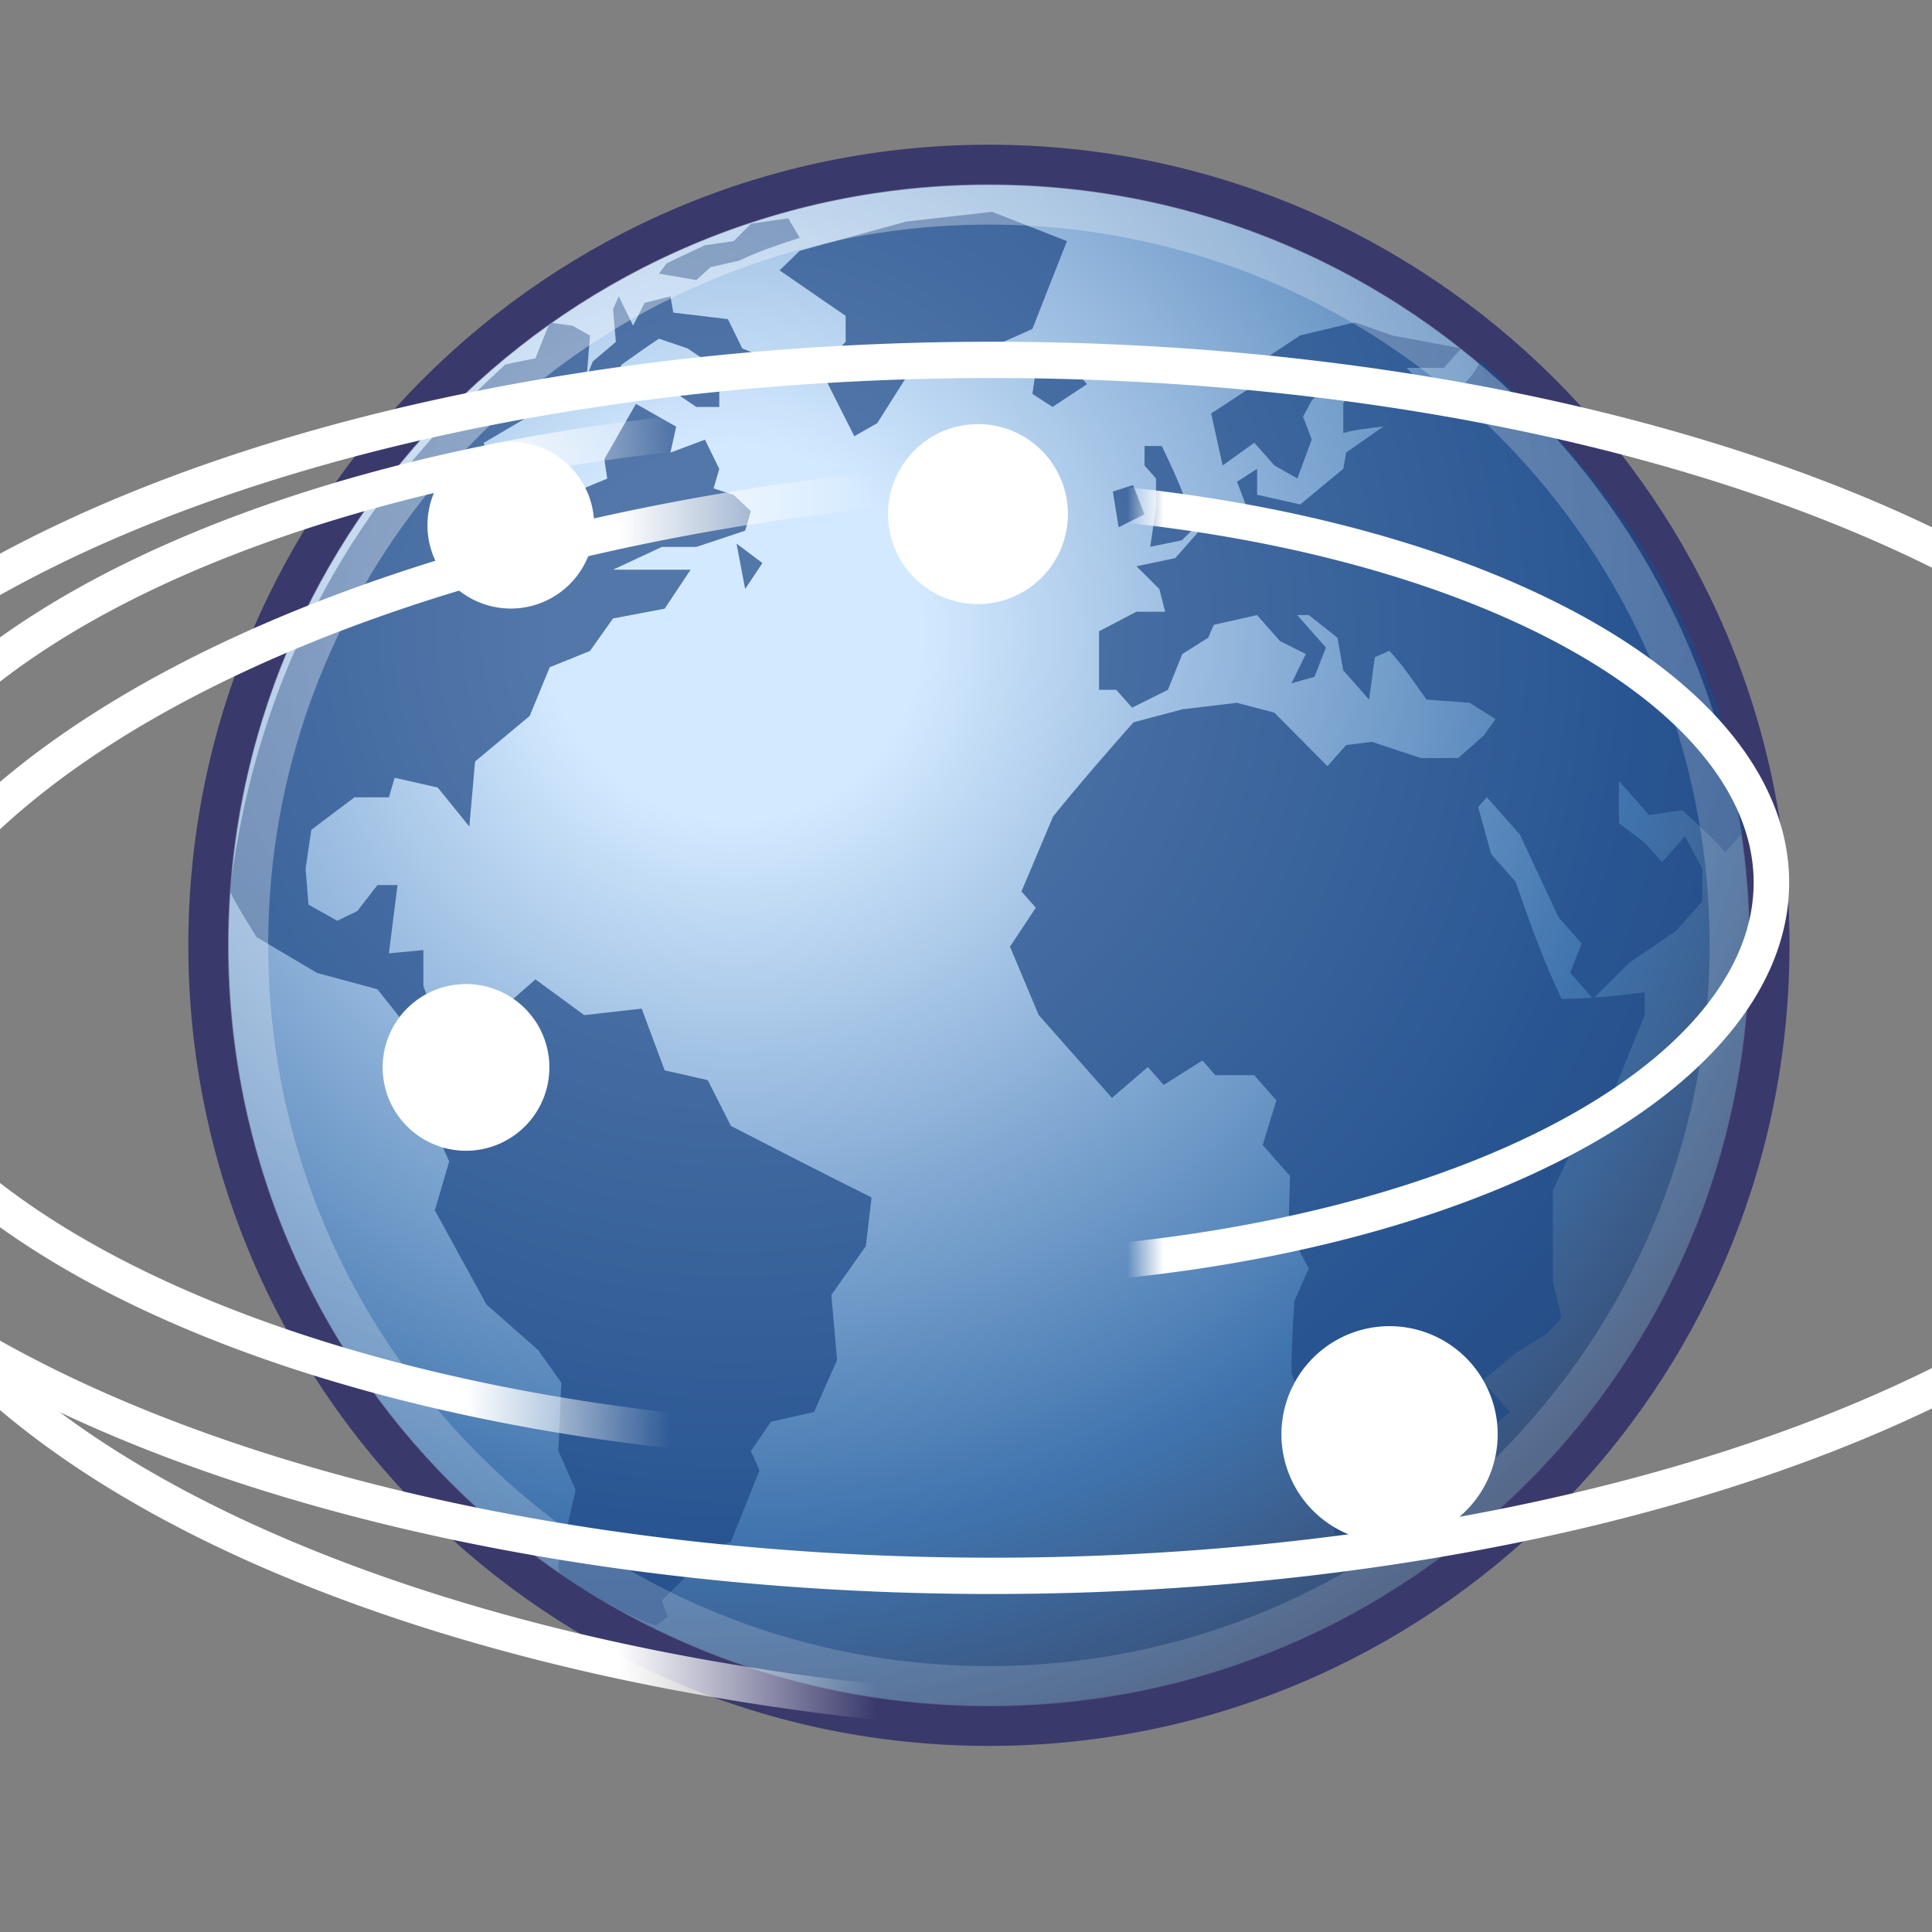 <?xml version="1.0" encoding="UTF-8"?>
<svg width="48" height="48" xmlns="http://www.w3.org/2000/svg" xmlns:svg="http://www.w3.org/2000/svg" xmlns:xlink="http://www.w3.org/1999/xlink">
 <rect width="100%" height="100%" fill="#808080" stroke="none"/>
 <title>globe technology</title>
 <defs>
  <linearGradient id="linearGradient6001">
   <stop offset="0" id="stop6003" stop-color="#ffffff"/>
   <stop offset="1" id="stop6005" stop-opacity="0" stop-color="#ffffff"/>
  </linearGradient>
  <linearGradient id="linearGradient4825">
   <stop offset="0" id="stop4827" stop-color="#ffffff"/>
   <stop offset="1" id="stop4829" stop-opacity="0" stop-color="#ffffff"/>
  </linearGradient>
  <linearGradient id="linearGradient4126">
   <stop offset="0" id="stop4128" stop-color="#ffffff"/>
   <stop offset="1" id="stop4130" stop-opacity="0.165" stop-color="#ffffff"/>
  </linearGradient>
  <linearGradient id="linearGradient3962">
   <stop offset="0" id="stop3964" stop-color="#d3e9ff"/>
   <stop offset="0.155" id="stop4134" stop-color="#d3e9ff"/>
   <stop offset="0.75" id="stop4346" stop-color="#4074ae"/>
   <stop offset="1" id="stop3966" stop-color="#36486c"/>
  </linearGradient>
  <radialGradient xlink:href="#linearGradient3962" id="radialGradient3968" gradientTransform="scale(1,1)" cx="18.248" cy="15.716" fx="18.248" fy="15.716" r="29.993" gradientUnits="userSpaceOnUse"/>
  <radialGradient xlink:href="#linearGradient4126" id="radialGradient4132" gradientTransform="scale(1,1)" cx="15.601" cy="12.142" fx="15.601" fy="12.142" r="43.527" gradientUnits="userSpaceOnUse"/>
  <radialGradient xlink:href="#linearGradient4825" id="radialGradient5983" gradientUnits="userSpaceOnUse" cx="12.071" cy="12.493" fx="12.071" fy="12.493" r="6.718"/>
  <radialGradient xlink:href="#linearGradient4825" id="radialGradient5985" gradientUnits="userSpaceOnUse" cx="12.071" cy="12.493" fx="12.071" fy="12.493" r="6.718"/>
  <radialGradient xlink:href="#linearGradient4825" id="radialGradient5987" gradientUnits="userSpaceOnUse" cx="12.071" cy="12.493" fx="12.071" fy="12.493" r="6.718"/>
  <radialGradient xlink:href="#linearGradient4825" id="radialGradient5989" gradientUnits="userSpaceOnUse" cx="12.071" cy="12.493" fx="12.071" fy="12.493" r="6.718"/>
  <linearGradient xlink:href="#linearGradient6001" id="linearGradient6007" x1="0.29" y1="Infinity" x2="0.383" y2="Infinity"/>
  <linearGradient xlink:href="#linearGradient6001" id="linearGradient6011" x1="0.29" y1="Infinity" x2="0.387" y2="Infinity"/>
  <linearGradient xlink:href="#linearGradient6001" id="linearGradient6019" x1="0.402" y1="-Infinity" x2="0.392" y2="Infinity"/>
  <linearGradient xlink:href="#linearGradient6001" id="svg_1" x1="0.635" y1="-Infinity" x2="0.613" y2="-Infinity"/>
 </defs>
 <g>
  <title>Layer 1</title>
  <g id="layer1">
   <path d="m43.96,23.485c0,10.71 -8.682,19.392 -19.39,19.392c-10.709,0 -19.391,-8.682 -19.391,-19.392c0,-10.709 8.682,-19.39 19.391,-19.39c10.708,0 19.39,8.681 19.39,19.39l0,0z" id="path3214" stroke-miterlimit="4" stroke="#39396c" fill-rule="nonzero" fill="url(#radialGradient3968)"/>
   <g id="g4136" transform="matrix(0.982,0,0,0.982,0.121,0.233)" stroke-miterlimit="4" fill-rule="nonzero" fill-opacity="0.713" fill="#204a87">
    <g id="g4138" fill="#204a87">
     <g id="g4142" fill="#204a87">
      <path d="m44.071,20.714c0,0.263 0,0 0,0l-0.545,0.617c-0.334,-0.394 -0.709,-0.725 -1.09,-1.07l-0.836,0.123l-0.764,-0.863l0,1.068l0.654,0.495l0.436,0.493l0.582,-0.658c0.146,0.274 0.291,0.549 0.437,0.823l0,0.822l-0.655,0.74l-1.199,0.823l-0.908,0.906l-0.582,-0.66l0.291,-0.74l-0.581,-0.658l-0.981,-2.098l-0.836,-0.945l-0.219,0.246l0.328,1.193l0.617,0.699c0.353,1.018 0.701,1.99 1.164,2.963c0.718,0 1.395,-0.076 2.107,-0.166l0,0.576l-0.872,2.139l-0.8,0.904l-0.654,1.4c0,0.768 0,1.535 0,2.303l0.219,0.906l-0.363,0.41l-0.801,0.494l-0.836,0.699l0.691,0.781l-0.945,0.824l0.182,0.533l-1.418,1.605l-0.944,0l-0.8,0.494l-0.51,0l0,-0.658l-0.217,-1.318c-0.281,-0.826 -0.574,-1.647 -0.872,-2.467c0,-0.605 0.036,-1.205 0.072,-1.811l0.364,-0.822l-0.51,-0.988l0.037,-1.357l-0.691,-0.781l0.346,-1.131l-0.562,-0.638l-0.982,0l-0.327,-0.37l-0.981,0.618l-0.399,-0.454l-0.909,0.782c-0.617,-0.7 -1.235,-1.399 -1.853,-2.098l-0.727,-1.728l0.654,-0.986l-0.363,-0.411l0.799,-1.894c0.656,-0.816 1.342,-1.6 2.035,-2.386l1.236,-0.329l1.381,-0.164l0.945,0.247l1.345,1.356l0.473,-0.534l0.653,-0.082l1.236,0.411l0.945,0l0.654,-0.576l0.291,-0.411l-0.655,-0.411l-1.091,-0.082c-0.303,-0.42 -0.584,-0.861 -0.943,-1.234l-0.364,0.164l-0.145,1.07l-0.654,-0.74l-0.145,-0.824l-0.727,-0.574l-0.292,0l0.727,0.822l-0.291,0.74l-0.581,0.164l0.363,-0.74l-0.655,-0.328l-0.58,-0.658l-1.092,0.246l-0.145,0.328l-0.654,0.412l-0.363,0.905l-0.908,0.452l-0.4,-0.452l-0.435,0l0,-1.481l0.945,-0.494l0.727,0l-0.146,-0.575l-0.58,-0.576l0.981,-0.206l0.545,-0.616l0.436,-0.741l0.801,0l-0.219,-0.575l0.51,-0.329l0,0.658l1.09,0.246l1.09,-0.904l0.073,-0.412l0.944,-0.658c-0.342,0.043 -0.684,0.074 -1.018,0.165l0,-0.741l0.363,-0.823l-0.363,0l-0.798,0.74l-0.219,0.412l0.219,0.577l-0.364,0.986l-0.581,-0.329l-0.508,-0.575l-0.801,0.575l-0.291,-1.316l1.381,-0.905l0,-0.494l0.873,-0.576l1.381,-0.33l0.945,0.33l1.744,0.329l-0.435,0.493l-0.945,0l0.945,0.987l0.727,-0.822l0.221,-0.362c0,0 2.787,2.498 4.38,5.23c1.593,2.733 2.341,5.955 2.341,6.609z" id="path4144" fill="#204a87"/>
     </g>
    </g>
    <g id="g4146" fill="#204a87">
     <g id="g4150" fill="#204a87">
      <path d="m26.07,9.236l-0.073,0.493l0.51,0.329l0.871,-0.576l-0.436,-0.494l-0.582,0.33l-0.29,-0.083" id="path4152" fill="#204a87"/>
     </g>
    </g>
    <g id="g4154" fill="#204a87">
     <g id="g4158" fill="#204a87">
      <path d="m26.87,5.863l-1.891,-0.741l-2.18,0.247l-2.69,0.74l-0.509,0.494l1.672,1.151l0,0.658l-0.654,0.658l0.873,1.729l0.58,-0.33l0.729,-1.151c1.123,-0.347 2.13,-0.741 3.197,-1.234l0.873,-2.221" id="path4160" fill="#204a87"/>
     </g>
    </g>
    <g id="g4162" fill="#204a87">
     <g id="g4166" fill="#204a87">
      <path d="m28.833,12.775l-0.291,-0.741l-0.51,0.165l0.146,0.904l0.654,-0.328" id="path4168" fill="#204a87"/>
     </g>
    </g>
    <g id="g4170" fill="#204a87">
     <g id="g4174" fill="#204a87">
      <path d="m29.123,12.609l-0.145,0.988l0.8,-0.165l0.581,-0.575l-0.509,-0.494c-0.171,-0.455 -0.367,-0.88 -0.581,-1.316l-0.435,0l0,0.493l0.29,0.329l0,0.74" id="path4176" fill="#204a87"/>
     </g>
    </g>
    <g id="g4178" fill="#204a87">
     <g id="g4182" fill="#204a87">
      <path d="m18.365,28.242l-0.582,-1.152l-1.09,-0.247l-0.581,-1.562l-1.454,0.164l-1.235,-0.904l-1.309,1.151l0,0.182c-0.396,-0.114 -0.883,-0.13 -1.235,-0.347l-0.291,-0.822l0,-0.905l-0.872,0.082c0.073,-0.576 0.145,-1.151 0.218,-1.727l-0.509,0l-0.508,0.658l-0.509,0.246l-0.727,-0.41l-0.073,-0.905l0.145,-0.987l1.091,-0.822l0.872,0l0.145,-0.494l1.09,0.246l0.8,0.988l0.145,-1.647l1.381,-1.151l0.509,-1.234l1.018,-0.411l0.582,-0.822l1.308,-0.248l0.655,-0.986c-0.654,0 -1.309,0 -1.963,0l1.236,-0.576l0.872,0l1.236,-0.412l0.145,-0.492l-0.436,-0.412l-0.509,-0.165l0.145,-0.493l-0.363,-0.74l-0.873,0.328l0.145,-0.658l-1.018,-0.576l-0.799,1.398l0.072,0.494l-0.799,0.33l-0.509,1.069l-0.218,-0.987l-1.381,-0.576l-0.218,-0.74l1.817,-1.07l0.8,-0.74l0.073,-0.905l-0.436,-0.247l-0.582,-0.083l-0.363,0.905c0,0 -0.608,0.119 -0.764,0.158c-1.996,1.839 -6.029,5.81 -6.966,13.306c0.037,0.174 0.679,1.182 0.679,1.182l1.526,0.904l1.526,0.412l0.655,0.823l1.017,0.74l0.582,-0.082l0.436,0.196l0,0.133l-0.581,1.563l-0.437,0.658l0.145,0.33l-0.363,1.232l1.309,2.387l1.308,1.152l0.582,0.822l-0.073,1.728l0.436,0.986l-0.436,1.893c0,0 -0.034,-0.012 0.021,0.178c0.056,0.189 2.329,1.451 2.474,1.344c0.144,-0.109 0.267,-0.205 0.267,-0.205l-0.145,-0.41l0.581,-0.576l0.218,-0.576l0.945,-0.33l0.727,-1.811l-0.218,-0.492l0.508,-0.74l1.091,-0.248l0.582,-1.316l-0.145,-1.644l0.872,-1.234l0.145,-1.234c-1.193,-0.592 -2.377,-1.201 -3.562,-1.81" id="path4184" fill="#204a87"/>
     </g>
    </g>
    <g id="g4186" fill="#204a87">
     <g id="g4190" fill="#204a87">
      <path d="m16.766,9.565l0.727,0.494l0.582,0l0,-0.576l-0.727,-0.329l-0.582,0.411" id="path4192" fill="#204a87"/>
     </g>
    </g>
    <g id="g4194" fill="#204a87">
     <g id="g4198" fill="#204a87">
      <path d="m14.876,8.907l-0.364,0.905l0.727,0l0.364,-0.823c0.314,-0.222 0.625,-0.445 0.945,-0.658l0.727,0.247c0.484,0.329 0.969,0.658 1.454,0.987l0.728,-0.658l-0.8,-0.329l-0.364,-0.741l-1.381,-0.165l-0.073,-0.412l-0.654,0.165l-0.29,0.576l-0.364,-0.741l-0.145,0.329l0.073,0.823l-0.582,0.494" id="path4200" fill="#204a87"/>
     </g>
    </g>
    <g id="g4202" fill="#204a87">
     <g id="g4204" fill="#204a87" opacity="0.75">
      <path id="path4206" fill="#204a87"/>
     </g>
     <g id="g4208" fill="#204a87">
      <path id="path4210" fill="#204a87"/>
     </g>
    </g>
    <g id="g4212" fill="#204a87">
     <g id="g4214" fill="#204a87" opacity="0.75">
      <path id="path4216" fill="#204a87"/>
     </g>
     <g id="g4218" fill="#204a87">
      <path id="path4220" fill="#204a87"/>
     </g>
    </g>
    <g id="g4222" fill="#204a87">
     <g id="g4226" fill="#204a87">
      <path d="m17.492,6.85l0.364,-0.329l0.727,-0.165c0.498,-0.242 0.998,-0.405 1.526,-0.576l-0.29,-0.494l-0.938,0.135l-0.443,0.442l-0.731,0.106l-0.65,0.305l-0.316,0.153l-0.193,0.258l0.944,0.164" id="path4228" fill="#204a87"/>
     </g>
    </g>
    <g id="g4230" fill="#204a87">
     <g id="g4234" fill="#204a87">
      <path d="m18.729,14.666l0.437,-0.658l-0.655,-0.493l0.218,1.151" id="path4236" fill="#204a87"/>
     </g>
    </g>
   </g>
   <path d="m42.975,23.486c0,10.166 -8.241,18.407 -18.406,18.407c-10.165,0 -18.406,-8.241 -18.406,-18.407c0,-10.165 8.241,-18.406 18.406,-18.406c10.164,0 18.406,8.24 18.406,18.406l0,0z" id="path4122" opacity="0.396" stroke-miterlimit="4" stroke="url(#radialGradient4132)" fill-rule="nonzero" fill="none"/>
   <path id="path5991" d="m40.864,32.809a17.795,8.315 0 1 1 -35.589,-19.292a17.795,8.315 0 1 1 35.589,19.292z" stroke-dashoffset="0" stroke-miterlimit="4" marker-end="none" marker-mid="none" marker-start="none" stroke-linejoin="round" stroke-linecap="round" stroke-width="0.882" stroke="url(#linearGradient6007)" fill-rule="evenodd" fill="none"/>
   <path d="m44.035,13.398a14.779,6.905 0 1 1 -29.557,27.662a14.779,6.905 0 1 1 29.557,-27.662z" id="path6009" stroke-dashoffset="0" stroke-miterlimit="4" marker-end="none" marker-mid="none" marker-start="none" stroke-linejoin="round" stroke-linecap="round" stroke-width="0.882" stroke="url(#linearGradient6011)" fill-rule="evenodd" fill="none"/>
   <g transform="matrix(-1.046 0.767 0.767 1.046 35.617 -22.144)" id="g4933">
    <path d="m33.739,35.424a6.718,6.718 0 1 1 -13.435,0a6.718,6.718 0 1 1 13.435,0z" id="path4935" stroke-dashoffset="0" stroke-miterlimit="4" marker-end="none" marker-mid="none" marker-start="none" stroke-linejoin="round" stroke-linecap="round" fill-rule="evenodd" fill="url(#radialGradient5987)"/>
    <path id="path4937" d="m29.092,35.424a2.071,2.071 0 1 1 -4.142,0a2.071,2.071 0 1 1 4.142,0z" stroke-dashoffset="0" stroke-miterlimit="4" marker-end="none" marker-mid="none" marker-start="none" stroke-linejoin="round" stroke-linecap="round" fill-rule="evenodd" fill="#ffffff"/>
   </g>
   <path id="path6013" d="m3.28,19.941a20.143,9.412 0 1 1 40.287,3.97a20.143,9.412 0 1 1 -40.287,-3.97z" stroke-dashoffset="0" stroke-miterlimit="4" marker-end="none" marker-mid="none" marker-start="none" stroke-linejoin="round" stroke-linecap="round" stroke-width="0.882" stroke="url(#svg_1)" fill-rule="evenodd" fill="none"/>
   <path id="path6017" d="m39.086,10.532a14.441,6.747 0 1 1 -28.882,27.029a14.441,6.747 0 1 1 28.882,-27.029z" stroke-dashoffset="0" stroke-miterlimit="4" marker-end="none" marker-mid="none" marker-start="none" stroke-linejoin="round" stroke-linecap="round" stroke-width="0.902" stroke="url(#linearGradient6019)" fill-rule="evenodd" fill="none"/>
   <g id="g5075" transform="matrix(-0.806,0.592,0.592,0.806,12.386,-18.029)">
    <path d="m33.739,35.424a6.718,6.718 0 1 1 -13.435,0a6.718,6.718 0 1 1 13.435,0z" id="path5077" stroke-dashoffset="0" stroke-miterlimit="4" marker-end="none" marker-mid="none" marker-start="none" stroke-linejoin="round" stroke-linecap="round" fill-rule="evenodd" fill="url(#radialGradient5983)"/>
    <path id="path5079" d="m29.092,35.424a2.071,2.071 0 1 1 -4.142,0a2.071,2.071 0 1 1 4.142,0z" stroke-dashoffset="0" stroke-miterlimit="4" marker-end="none" marker-mid="none" marker-start="none" stroke-linejoin="round" stroke-linecap="round" fill-rule="evenodd" fill="#ffffff"/>
   </g>
   <g transform="matrix(-0.806,0.592,0.592,0.806,13.499,-31.5)" id="g4945">
    <path id="path4947" d="m33.739,35.424a6.718,6.718 0 1 1 -13.435,0a6.718,6.718 0 1 1 13.435,0z" stroke-dashoffset="0" stroke-miterlimit="4" marker-end="none" marker-mid="none" marker-start="none" stroke-linejoin="round" stroke-linecap="round" fill-rule="evenodd" fill="url(#radialGradient5985)"/>
    <path d="m29.092,35.424a2.071,2.071 0 1 1 -4.142,0a2.071,2.071 0 1 1 4.142,0z" id="path4949" stroke-dashoffset="0" stroke-miterlimit="4" marker-end="none" marker-mid="none" marker-start="none" stroke-linejoin="round" stroke-linecap="round" fill-rule="evenodd" fill="#ffffff"/>
   </g>
   <g id="g4939" transform="matrix(-0.87,0.639,0.638,0.87,25.205,-35.313)">
    <path id="path4941" d="m33.739,35.424a6.718,6.718 0 1 1 -13.435,0a6.718,6.718 0 1 1 13.435,0z" stroke-dashoffset="0" stroke-miterlimit="4" marker-end="none" marker-mid="none" marker-start="none" stroke-linejoin="round" stroke-linecap="round" fill-rule="evenodd" fill="url(#radialGradient5989)"/>
    <path d="m29.092,35.424a2.071,2.071 0 1 1 -4.142,0a2.071,2.071 0 1 1 4.142,0z" id="path4943" stroke-dashoffset="0" stroke-miterlimit="4" marker-end="none" marker-mid="none" marker-start="none" stroke-linejoin="round" stroke-linecap="round" fill-rule="evenodd" fill="#ffffff"/>
   </g>
  </g>
 </g>
</svg>
